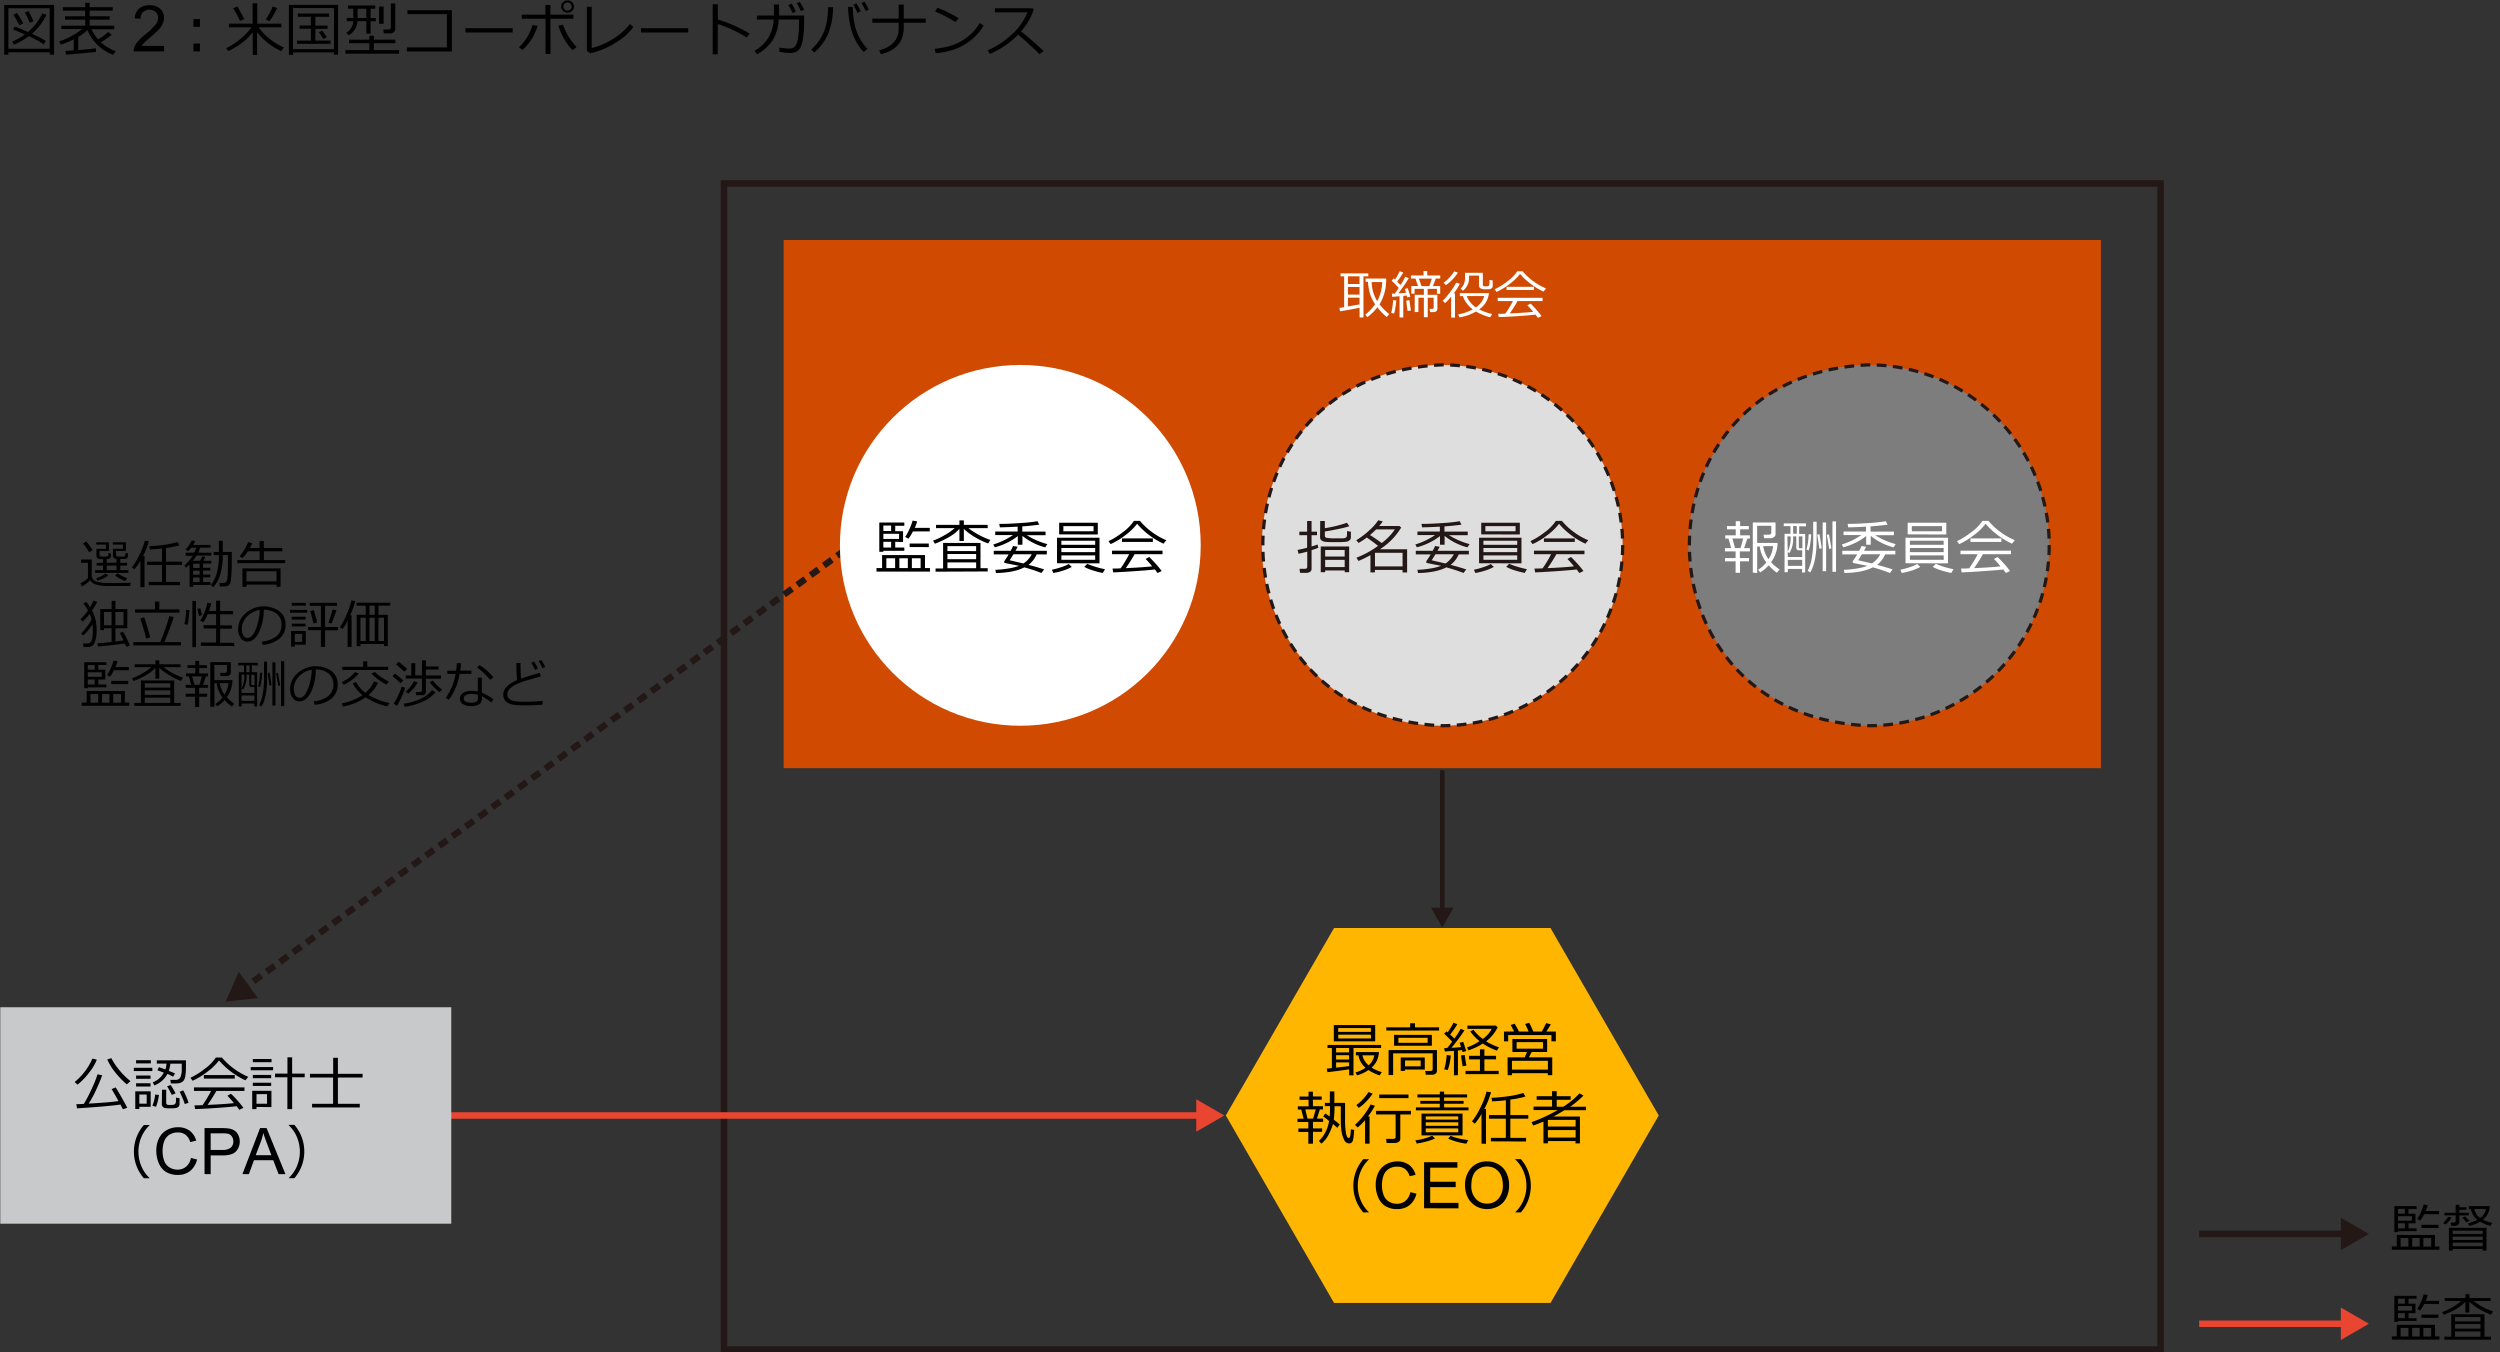 <svg xmlns="http://www.w3.org/2000/svg" viewBox="0 0 769 416"><rect x="0" y="0" width="769" height="416" fill="#333333" stroke="none"/><defs><style>.cls-1{fill:#d04a02;}.cls-2{fill:#231815;}.cls-11,.cls-3,.cls-4,.cls-6,.cls-7{fill:none;}.cls-11,.cls-3,.cls-6,.cls-7{stroke:#231815;}.cls-3{stroke-width:1.4px;}.cls-4{stroke:#e94530;}.cls-4,.cls-6,.cls-7{stroke-width:2px;}.cls-5{fill:#e94530;}.cls-7{stroke-dasharray:3.03 2.02;}.cls-8{fill:#c8c9ca;}.cls-9{fill:#fff;}.cls-10{fill:#dedede;}.cls-11{stroke-miterlimit:10;stroke-dasharray:2.99 1.99;}.cls-12{fill:#7d7d7d;}.cls-13{fill:#ffb600;}</style></defs><g id="レイヤー_3" data-name="レイヤー 3"><path d="M15.28,16.07H2.58v.75H1.29V1.52H16.64v15.3H15.28ZM2.58,15h12.7V2.55H2.58Zm10.85-1.38a31.66,31.66,0,0,0-4.55-2.51,19.47,19.47,0,0,1-4.6,2.62l-.54-.94A17.69,17.69,0,0,0,7.66,10.6C6.27,10,5.05,9.47,4,9.09l.51-.92c.94.31,2.3.87,4.09,1.67A16.27,16.27,0,0,0,13,4.13l1.27.42a17.36,17.36,0,0,1-4.48,5.84,38,38,0,0,1,4.33,2.22ZM6,7.77C5.21,6.32,4.6,5.26,4.14,4.57L5.26,4c.34.52,1,1.58,1.9,3.18ZM9.15,7A35,35,0,0,0,7.64,3.82l1.18-.4q.87,1.65,1.5,3.15Z"/><path d="M20.34,16.82l-.22-1.15c.61,0,1.46-.1,2.56-.18v-3.4a23,23,0,0,1-4,1.65l-.47-1a21.34,21.34,0,0,0,7-3.79H18.85V7.9h7.36V6.05H20V5h6.19V3.28H19.34V2.21h6.87V.87h1.38V2.21h7.07V3.28H27.59V5h6.15V6.05H27.59V7.9h7.57V9h-7a12.22,12.22,0,0,0,2,3.11,20.11,20.11,0,0,0,3.19-2.28l1,.88A25.68,25.68,0,0,1,31,13a14.72,14.72,0,0,0,4.62,2.77l-.85,1.07a13.69,13.69,0,0,1-7.86-7.58,17.78,17.78,0,0,1-2.83,2.1v4.06c2.61-.23,4.42-.42,5.45-.57v1.11Q28.86,16.08,20.34,16.82Z"/><path d="M50.47,14.13V15.8H41.1a3.11,3.11,0,0,1,.2-1.21,6.44,6.44,0,0,1,1.15-1.88,16.94,16.94,0,0,1,2.28-2.15,19,19,0,0,0,3.12-3,3.61,3.61,0,0,0,.81-2.09,2.36,2.36,0,0,0-.74-1.75,3,3,0,0,0-3.94,0,2.81,2.81,0,0,0-.76,2.08l-1.79-.18a4.4,4.4,0,0,1,1.38-3,4.71,4.71,0,0,1,3.22-1A4.51,4.51,0,0,1,49.26,2.7a3.74,3.74,0,0,1,1.19,2.81,4.31,4.31,0,0,1-.35,1.67A6.64,6.64,0,0,1,49,8.91a28.64,28.64,0,0,1-2.69,2.49c-1,.88-1.71,1.47-2,1.79a5.56,5.56,0,0,0-.73.94Z"/><path d="M61.5,8.27h-2V5.87h2Zm0,7.53h-2V13.4h2Z"/><path d="M70.21,15.72l-.6-.92a21.83,21.83,0,0,0,4.45-2.91,18.42,18.42,0,0,0,3.29-3.48H70.4V7.28h7.3V1h1.44V7.28h7.43V8.41h-7A16.56,16.56,0,0,0,83,12a18.29,18.29,0,0,0,4.31,2.61l-.82,1.12a20.6,20.6,0,0,1-4.23-2.63,18.14,18.14,0,0,1-3.19-3.2v7H77.74v-7a16.84,16.84,0,0,1-3.57,3.47A20.48,20.48,0,0,1,70.21,15.72Zm3.63-9.3a35.11,35.11,0,0,0-2.1-3.86L73,2c.56,1,1.29,2.25,2.18,3.88Zm9,.08L81.75,6a22,22,0,0,0,2.14-4l1.36.46A22.78,22.78,0,0,1,82.86,6.5Z"/><path d="M102.73,16.12H90.14v.74H88.86V1.49H104V16.82h-1.3Zm-12.59-1h12.59V2.48H90.14Zm1.21-1.63v-1h4.28V8.83H92.16v-1h3.47V5.16h-4v-1h9.6v1H97V7.88h3.77v1H97v3.6h4.68v1ZM99.43,12A17.89,17.89,0,0,0,98.06,9.9l1-.5c.35.46.85,1.13,1.49,2Z"/><path d="M106.25,16.51V15.43h7.37V13.28h-6.27V12.2h6.27V11H115V12.2h6.62v1.08H115v2.15h7.75v1.08Zm1-5.67-.7-.77a4.38,4.38,0,0,0,2.11-3.55h-2v-1h2V2.69h-1.6v-1h8.36v1H114V5.54h1.63v1H114v3.81h-1.31V6.52H110A5.52,5.52,0,0,1,107.28,10.84ZM110,2.69V5.54h2.68V2.69Zm6.61,4.64V2H118V7.33Zm3.45,2.94h-2l-.19-1.21h1.62c.49,0,.74-.23.74-.68V1.07h1.35V8.89a1.24,1.24,0,0,1-.47,1A1.54,1.54,0,0,1,120.09,10.27Z"/><path d="M139,15.84H125.16V14.58h12.3V4.34H125.33V3.13H139Z"/><path d="M157.7,10H143.16V8.68H157.7Z"/><path d="M165.35,7.94a15.37,15.37,0,0,1-4.65,7.43l-1.07-.84A14.19,14.19,0,0,0,162.41,11a13.72,13.72,0,0,0,1.38-3.31Zm4,8.64h-1.54V5.77H160.5V4.52h7.26v-3h1.54v3h7.08V5.77H169.3Zm8-2.14-1.19,1a14.47,14.47,0,0,1-2.66-3.54,20,20,0,0,1-1.75-4l1.44-.3A18,18,0,0,0,177.35,14.44ZM172.62,2V2A1.71,1.71,0,0,1,173.2.68a1.94,1.94,0,0,1,1.36-.54A1.91,1.91,0,0,1,176,.7a1.77,1.77,0,0,1,.55,1.3,1.76,1.76,0,0,1-.59,1.37,1.91,1.91,0,0,1-1.34.53,2,2,0,0,1-1.42-.56A1.82,1.82,0,0,1,172.62,2Zm3.22,0V2a1.2,1.2,0,0,0-.38-.88,1.29,1.29,0,0,0-.9-.36,1.23,1.23,0,0,0-.88.37,1.2,1.2,0,0,0-.38.88,1.23,1.23,0,0,0,.38.89,1.2,1.2,0,0,0,.88.38,1.24,1.24,0,0,0,.9-.37A1.17,1.17,0,0,0,175.84,2Z"/><path d="M194.83,8.28a17.82,17.82,0,0,1-5.43,4.83,24.13,24.13,0,0,1-7.87,3.27l-1-.74V2.07h1.49v12.7a22,22,0,0,0,6.72-2.91,19.54,19.54,0,0,0,5-4.46Z"/><path d="M211.7,10H197.16V8.68H211.7Z"/><path d="M230.6,10.34l-.93,1.22a30.92,30.92,0,0,0-4.36-2.4,35.09,35.09,0,0,0-4.53-1.78v9.33h-1.56V1.32h1.58V6A43.18,43.18,0,0,1,230.6,10.34Z"/><path d="M239.65,1.39V4.77h7.7v.64c0,2,0,3.42-.09,4.15s-.15,1.49-.27,2.3a10.41,10.41,0,0,1-.5,2.08,4.19,4.19,0,0,1-.74,1.36,2.62,2.62,0,0,1-1.06.73,5.31,5.31,0,0,1-1.8.25,18.31,18.31,0,0,1-3.15-.35l0-1.31a15.13,15.13,0,0,0,2.93.32,3.64,3.64,0,0,0,1.18-.19,1.88,1.88,0,0,0,1-.94,7.7,7.7,0,0,0,.68-2.57,29.93,29.93,0,0,0,.26-4.11V6h-6.28a13,13,0,0,1-2,6.59,12.84,12.84,0,0,1-4.64,4.09l-.74-1.05a12.46,12.46,0,0,0,4.2-4A12.39,12.39,0,0,0,238,6h-5.19V4.77h5.25V1.39Zm5.14,2.2-1,.44a21.65,21.65,0,0,0-1.28-2.47l1-.43A17.05,17.05,0,0,1,244.79,3.59ZM247.35,3l-1,.41A16.68,16.68,0,0,0,245.08,1L246,.6A19.65,19.65,0,0,1,247.35,3Z"/><path d="M256.24,2.21a21.74,21.74,0,0,1-1.6,8.42,15.74,15.74,0,0,1-4.2,5.53l-.88-.95a15.35,15.35,0,0,0,1.78-1.85,12.82,12.82,0,0,0,1.34-2c.38-.73.72-1.49,1-2.26a12.88,12.88,0,0,0,.72-2.87,33.08,33.08,0,0,0,.32-4ZM266.83,15l-1.14,1A15,15,0,0,1,263,12.1a18.07,18.07,0,0,1-1.66-5.33,31.91,31.91,0,0,1-.47-4.66h1.46v.14a22.81,22.81,0,0,0,1.06,7.07A14.1,14.1,0,0,0,266.83,15ZM264.76,3.49l-1,.46a19.27,19.27,0,0,0-1.27-2.47l.94-.43A17.26,17.26,0,0,1,264.76,3.49Zm2.5-.54-1,.42A15.4,15.4,0,0,0,265,.94l.92-.44A23.45,23.45,0,0,1,267.26,3Z"/><path d="M278,8.52q0,6.45-7,8.14l-.59-1.22A8.33,8.33,0,0,0,275,12.93a5.8,5.8,0,0,0,1.43-3.81V7h-8.1V5.72h8.1V1.42H278v4.3h6.77V7H278Z"/><path d="M302.55,7.85a15.38,15.38,0,0,1-3.83,4.45,17.46,17.46,0,0,1-4.9,2.8,25.66,25.66,0,0,1-6,1.28L287.52,15a23.33,23.33,0,0,0,5.14-1,15.59,15.59,0,0,0,3.84-1.84A20.27,20.27,0,0,0,299.16,10a14.64,14.64,0,0,0,2.19-2.92Zm-7.66-2.23-1,1.15a46.9,46.9,0,0,0-6.26-3.26l.75-1.1A37,37,0,0,1,294.89,5.62Z"/><path d="M321,15.66l-1.25,1q-2.41-2.47-6.58-6a27.29,27.29,0,0,1-8.7,5.93l-.66-1.12a25.28,25.28,0,0,0,7.21-4.68,18,18,0,0,0,5-7h-10V2.54h11.61l.36.33a19.4,19.4,0,0,1-3.94,6.8Q316.77,11.77,321,15.66Z"/><rect class="cls-1" x="241.04" y="73.82" width="405.2" height="162.47"/><path class="cls-2" d="M663.59,57.43V414.1H223.69V57.43h439.9m2-2H221.69V416.1h443.9V55.43Z"/><line class="cls-3" x1="443.64" y1="236.95" x2="443.64" y2="280.21"/><polygon class="cls-2" points="440.15 279.19 443.64 285.23 447.13 279.19 440.15 279.19"/><line class="cls-4" x1="132.34" y1="343.12" x2="369.43" y2="343.12"/><polygon class="cls-5" points="367.97 348.11 376.61 343.13 367.97 338.14 367.97 348.11"/><line class="cls-6" x1="262.78" y1="167.13" x2="261.57" y2="168.01"/><line class="cls-7" x1="259.94" y1="169.2" x2="77.24" y2="302.36"/><line class="cls-6" x1="76.42" y1="302.96" x2="75.21" y2="303.84"/><polygon class="cls-2" points="73.45 298.95 69.41 308.07 79.33 307.01 73.45 298.95"/><path d="M735.73,412.06v-1h1.53v-3.56H749v3.56h1.36v1Zm5.13-8.14v1.56h2.48v.85h-5.73v.28H736.5v-8h6.84v.87h-2.48V401H743v2.95Zm-1.13-4.44h-2.12V401h2.12Zm-2.12,2.27v1.39h4.29v-1.39Zm2.12,3.73v-1.56h-2.12v1.56Zm-1.3,5.62h2.4v-2.64h-2.4Zm3.54,0h2.32v-2.64H742Zm3.7-10a11.76,11.76,0,0,1-1.22,2l-.91-.48a13.21,13.21,0,0,0,1.14-2.12,15.22,15.22,0,0,0,.86-2.36l1.24.23a13.21,13.21,0,0,1-.65,1.78h4.13v1Zm-.84,4.28v-1h5.23v1Zm.6,5.73h2.4v-2.64h-2.4Z"/><path d="M751.7,404.44l-.51-.83a20.55,20.55,0,0,0,3.18-1.51,15.62,15.62,0,0,0,2.75-1.92H752v-.89h6.4v-1.21h1.21v1.21h6.51v.89h-5.26a20.9,20.9,0,0,0,6,3.23l-.63,1a20.92,20.92,0,0,1-3.67-1.78,16.36,16.36,0,0,1-3-2.21v3.31h-1.21v-3.32a13.94,13.94,0,0,1-1.5,1.37,17.28,17.28,0,0,1-2.19,1.34A27.12,27.12,0,0,1,751.7,404.44Zm.18,7.65v-.91H754v-6.92h10.22v6.92h2v.91ZM763,406.47v-1.35h-7.84v1.35Zm-7.84,2.23H763v-1.41h-7.84Zm0,2.48H763v-1.63h-7.84Z"/><line class="cls-4" x1="676.46" y1="407.19" x2="721.5" y2="407.19"/><polygon class="cls-5" points="720.05 412.18 728.68 407.19 720.05 402.2 720.05 412.18"/><path d="M735.73,384.42v-1h1.53v-3.55H749v3.55h1.36v1Zm5.13-8.14v1.57h2.48v.85h-5.73V379H736.5v-8h6.84v.87h-2.48v1.48H743v2.95Zm-1.13-4.43h-2.12v1.48h2.12Zm-2.12,2.26v1.39h4.29v-1.39Zm2.12,3.74v-1.57h-2.12v1.57Zm-1.3,5.61h2.4v-2.64h-2.4Zm3.54,0h2.32v-2.64H742Zm3.7-10a12.64,12.64,0,0,1-1.22,2l-.91-.49a12.78,12.78,0,0,0,1.14-2.12,15.15,15.15,0,0,0,.86-2.35l1.24.22a13.3,13.3,0,0,1-.65,1.79h4.13v1Zm-.84,4.28v-1h5.23v1Zm.6,5.72h2.4v-2.64h-2.4Z"/><path d="M752.27,376.65l-.76-.48a7.43,7.43,0,0,0,1.57-1.9l1,.28a7.43,7.43,0,0,1-.8,1.11A7.63,7.63,0,0,1,752.27,376.65Zm3,.4h-1.3l-.12-1h.95c.38,0,.57-.16.57-.46v-1.73h-3.47v-.8h3.47v-2.47h1.16v.76h2.17v.78H756.5v.93h2.92v.8H756.5V376a1,1,0,0,1-.37.72A1.27,1.27,0,0,1,755.24,377.05Zm8.42,7.12h-9.25v.51h-1.16v-7h11.57v7h-1.16Zm0-4.61v-1h-9.25v1Zm-9.25,1.84h9.25v-1h-9.25Zm0,1.93h9.25v-1.09h-9.25Zm4.23-7.34a14.56,14.56,0,0,1-1.23-1.47l.9-.38a7.81,7.81,0,0,0,1.26,1.39Zm5.13-.82a12.51,12.51,0,0,0,2.81,1l-.6.94a15.68,15.68,0,0,1-3.1-1.3,11.27,11.27,0,0,1-3.43,1.29l-.31-.84a10,10,0,0,0,2.87-1.06,5.47,5.47,0,0,1-2-3.28h-.59V371h6.41a5.12,5.12,0,0,1-.58,2.3A5.53,5.53,0,0,1,763.77,375.17Zm-.9-.55a4.08,4.08,0,0,0,1.79-2.73h-3.59A4.49,4.49,0,0,0,762.87,374.62Z"/><line class="cls-6" x1="676.46" y1="379.55" x2="721.5" y2="379.55"/><polygon class="cls-2" points="720.05 384.54 728.68 379.56 720.05 374.57 720.05 384.54"/><path d="M40,180.26H33.61a13.94,13.94,0,0,1-4-.44,3.18,3.18,0,0,1-1.88-1.37,9.41,9.41,0,0,1-2.56,1.95l-.42-1a9.79,9.79,0,0,0,1.2-.69,8.74,8.74,0,0,0,1.1-.81v-4.78H24.94v-1h3.29v5a1.56,1.56,0,0,0,.52,1.2A2.71,2.71,0,0,0,30,179a12.1,12.1,0,0,0,1.3.24q.61.09,3.54.09c2.52,0,4.32,0,5.38-.1Zm-12.6-10.4a19,19,0,0,0-1.87-2.7l1-.61a32.81,32.81,0,0,1,2,2.64ZM37,172v1.14H39.1v.83H37v1.41h2.5v.84H29.25v-.84h2.44v-1.41h-2v-.83h2V172c-.64,0-1.05,0-1.25-.08a1,1,0,0,1-.53-.31.93.93,0,0,1-.24-.65v-2.13h2.94v-1.3h-3v-.71h3.91v2.65H30.6v1.19c0,.24.07.39.22.45a4.13,4.13,0,0,0,1.16.1c.74,0,1.16-.07,1.25-.19a2,2,0,0,0,.13-.89l.78.08V171c0,.59-.33.91-1,.94l-.32,0v1.16h3v-1.18l-.23,0a.91.91,0,0,1-.59-.31.93.93,0,0,1-.26-.66v-2.13h3.09v-1.3H34.71v-.71h4v2.65H35.68v1.19c0,.24.07.39.22.45a4.37,4.37,0,0,0,1.22.1,2.74,2.74,0,0,0,1.29-.16,1.67,1.67,0,0,0,.15-.92l.79.08V171a.9.9,0,0,1-.24.67,1.09,1.09,0,0,1-.74.27c-.34,0-.76,0-1.27,0Zm-7,6.67-.41-.76a12.3,12.3,0,0,0,2.94-1.51l.73.66a8.87,8.87,0,0,1-1.55.9A11.26,11.26,0,0,1,30,178.62Zm2.85-3.29h3v-1.41h-3Zm5.67,3.34A10,10,0,0,1,35.4,177l.73-.67a12.78,12.78,0,0,0,3,1.52Z"/><path d="M43.19,180.6v-8.12a16.71,16.71,0,0,1-1.83,2.62l-.78-.62a20.39,20.39,0,0,0,2.21-3.57,23.67,23.67,0,0,0,1.76-4.59l1.23.18A23.63,23.63,0,0,1,44,171.05h.45v9.55Zm2.57-.62v-1h4.07v-5.21H45.22v-1h4.61v-4.06c-1.41.16-2.66.25-3.75.29l-.17-1a45.17,45.17,0,0,0,4.63-.42,27.2,27.2,0,0,0,4.06-.85l.6,1a25.86,25.86,0,0,1-4.14.83v4.21H56v1H51.06V179h4.31v1Z"/><path d="M62.48,179.05h2.27v.88H59.4v.57H58.32v-6.88c-.45.44-.81.77-1.06,1l-.57-.65a13.39,13.39,0,0,0,2.57-3H57.12V170h2.64a11.47,11.47,0,0,0,.64-1.53H58.84a10.45,10.45,0,0,1-1,1.07l-.75-.52a9,9,0,0,0,1.06-1.34,7.62,7.62,0,0,0,.83-1.46l1.07.27a7.65,7.65,0,0,1-.64,1.14h5.34v.84H61.56A12.35,12.35,0,0,1,61,170h4v.88H60.48a13.22,13.22,0,0,1-1.18,1.63h2.25c.17-.36.39-.83.64-1.4l1,.22c-.11.23-.33.63-.65,1.18H65v.83H62.48v1.31h2.2v.85h-2.2v1.24h2.2v.85h-2.2Zm-3.08-5.67v1.31h2v-1.31Zm0,2.16v1.24h2v-1.24Zm0,3.51h2v-1.42h-2Zm6.21,1.55-.78-.64c1.66-2,2.5-5,2.5-9.16v-.07H65.74v-.95h1.59v-3.43h1.18v3.43H71.3v.63l0,2.33c0,1,0,2-.07,3.12s-.11,1.91-.2,2.49a4.27,4.27,0,0,1-.29,1.18,1.69,1.69,0,0,1-.44.52,1.36,1.36,0,0,1-.57.27,15.37,15.37,0,0,1-2.08.07l-.15-1.08h1.13a1.09,1.09,0,0,0,1-.39,3.65,3.65,0,0,0,.36-1.53c.08-.77.11-2,.11-3.58v-3.08H68.51v.52a18.38,18.38,0,0,1-.74,5.41A9.94,9.94,0,0,1,65.61,180.6Z"/><path d="M76.26,169.56a11.23,11.23,0,0,1-1.66,2.1l-.9-.56A15.93,15.93,0,0,0,75.2,169a12,12,0,0,0,1.12-2.24l1.29.33a14,14,0,0,1-.76,1.48h3v-2.13h1.29v2.13h5.69v1H81.18v2.71h6.56v.93H73v-.93h6.87v-2.71Zm8.8,10.27H75.81v.68H74.57v-5.68H86.3v5.68H85.06Zm-9.25-1h9.25v-3.1H75.81Z"/><path d="M25.62,195.48l-.64-.62a20.27,20.27,0,0,0,3.2-4.27,10.24,10.24,0,0,0-.6-1.77,15.11,15.11,0,0,1-2.15,2.37l-.66-.72a16.61,16.61,0,0,0,2.29-2.7,15.42,15.42,0,0,0-1.4-2.07l.86-.57a14.65,14.65,0,0,1,1.2,1.64,12.21,12.21,0,0,0,1-2l1.17.34a15.78,15.78,0,0,1-1.59,2.67,12.73,12.73,0,0,1,1.42,5.86,10,10,0,0,1-.6,4A2,2,0,0,1,27.27,199h-1.6l-.16-1.06h1.3a1.48,1.48,0,0,0,.85-.23,1.47,1.47,0,0,0,.53-.73,4.14,4.14,0,0,0,.26-1.15c.05-.45.08-1.08.1-1.9v-.22a13.77,13.77,0,0,0-.11-1.71A15.09,15.09,0,0,1,25.62,195.48Zm4.56,3.38-.2-1q1.45-.06,4.35-.39v-4.21H32v.57H30.83v-6.49h3.5v-2.51h1.18v2.51h3.65v5.92H35.51v4.08L38,197q-.74-1.57-1.17-2.31l1.06-.39c.22.37.58,1.06,1.08,2.08s.84,1.75,1,2.2l-1.11.36c-.11-.26-.26-.61-.46-1Q35.79,198.32,30.18,198.86ZM32,192.34h2.32v-4.09H32Zm3.5,0H38v-4.09H35.51Z"/><path d="M41,198.52v-1h8.27c.43-.93.95-2.25,1.54-3.93a40.72,40.72,0,0,0,1.25-4.1l1.38.31c-.27.88-.72,2.17-1.36,3.88s-1.15,3-1.54,3.84h5.15v1Zm.52-10.07v-1h6.15v-2.39h1.34v2.39h6.2v1Zm3.45,8c-.2-.88-.51-2-.91-3.35s-.71-2.3-.93-2.84l1.2-.39c.25.61.59,1.64,1,3.07s.72,2.48.88,3.13Z"/><path d="M57.7,192.2l-1-.22a20.72,20.72,0,0,0,.56-4.35l1,0c0,.6-.1,1.39-.22,2.37A16.38,16.38,0,0,1,57.7,192.2Zm1.46,6.86V184.84H60.3v14.22Zm2.06-9.61-.51-2.14.91-.22.51,2.12Zm.58,9.2v-1h4.67v-4.34H62.63v-1h3.84V188.9H63.91a13.81,13.81,0,0,1-1.37,2.5l-.95-.49a13.25,13.25,0,0,0,1.33-2.6,13.53,13.53,0,0,0,.85-2.89l1.23.18a18.32,18.32,0,0,1-.72,2.34h2.19v-3.17h1.24v3.17h4v1h-4v3.44h3.62v1H67.71v4.34h4.34v1Z"/><path d="M80.8,198.35l-.3-1a8.81,8.81,0,0,0,4.3-1.46,4.2,4.2,0,0,0,1.78-3.69,4.13,4.13,0,0,0-1.44-3.38,6.41,6.41,0,0,0-4-1.27,16.28,16.28,0,0,1-1.5,7q-1.43,2.8-3.57,2.81A2.41,2.41,0,0,1,74,196.2a4.86,4.86,0,0,1-.76-2.75,6.43,6.43,0,0,1,2.31-4.82A8.41,8.41,0,0,1,85.9,188a4.88,4.88,0,0,1,1.93,4.07,5.4,5.4,0,0,1-2,4.49A9.11,9.11,0,0,1,80.8,198.35Zm-.9-10.75a6.71,6.71,0,0,0-3.9,2.05,5.45,5.45,0,0,0-1.63,3.86,3.75,3.75,0,0,0,.47,1.93,1.48,1.48,0,0,0,1.33.79q1.45,0,2.55-2.73A17.46,17.46,0,0,0,79.9,187.6Z"/><path d="M89.19,188.47v-.88H94.5v.88Zm1.49,9.84v.59H89.55v-4.81h4.51v4.22Zm-.93-12v-.86h4.34v.86Zm0,4.27v-.87H94v.87Zm0,2.1v-.85H94v.85ZM92.93,195H90.68v2.46h2.25Zm1.83-1.14v-1h3.95v-6.51H95.28v-.93h8.38v.93H100v6.51H104v1H100V199H98.71v-5.17Zm1.66-2.06q-.61-2.61-1-3.84l1.09-.3c.41,1.25.76,2.52,1.05,3.82Zm5.59,0-1-.28a41.18,41.18,0,0,0,1.28-4.06l1.22.27C103.12,188.82,102.63,190.18,102,191.82Z"/><path d="M106.92,199l0-8.2a9.89,9.89,0,0,1-1.6,2.7l-.74-.61a20.1,20.1,0,0,0,2.18-4.2,20.39,20.39,0,0,0,1.3-4l1.21.19a24.76,24.76,0,0,1-1.55,4.38h.43V199Zm11.2-.9h-7.24v.67h-1.17v-9.65h2.79v-2.82h-2.82v-.91h10.37v.91h-3.64v2.82h2.88v9.63h-1.17Zm-7.24-.93h1.62v-7.15h-1.62Zm2.77-8.05h1.62v-2.82h-1.62Zm0,8.05h1.62v-7.15h-1.62Zm2.76,0h1.71v-7.15h-1.71Z"/><path d="M25.13,217.1v-1h1.53v-3.55H38.4v3.55h1.36v1ZM30.26,209v1.57h2.48v.85H27v.27H25.9v-8h6.84v.87H30.26V206H32.4v3Zm-1.13-4.43H27V206h2.12ZM27,206.79v1.39H31.3v-1.39Zm2.12,3.74V209H27v1.57Zm-1.3,5.61h2.4V213.5h-2.4Zm3.54,0h2.32V213.5H31.37Zm3.7-10a12.34,12.34,0,0,1-1.22,2l-.91-.49a12.78,12.78,0,0,0,1.14-2.12,15.15,15.15,0,0,0,.86-2.35l1.24.22a12.74,12.74,0,0,1-.65,1.78h4.13v1Zm-.84,4.29v-1h5.23v1Zm.6,5.72h2.4V213.5h-2.4Z"/><path d="M41.1,209.49l-.51-.84a21.4,21.4,0,0,0,3.18-1.5,16.17,16.17,0,0,0,2.75-1.93H41.41v-.89h6.4v-1.21H49v1.21h6.52v.89H50.27a21.24,21.24,0,0,0,6,3.24l-.62,1A21,21,0,0,1,52,207.63a16.36,16.36,0,0,1-3-2.21v3.32h-1.2v-3.32a13.77,13.77,0,0,1-1.5,1.36,16.19,16.19,0,0,1-2.19,1.34A27.2,27.2,0,0,1,41.1,209.49Zm.18,7.64v-.91h2.07v-6.91H53.57v6.91h2v.91Zm11.09-5.62v-1.34H44.53v1.34Zm-7.84,2.23h7.84v-1.4H44.53Zm0,2.48h7.84V214.6H44.53Z"/><path d="M60,217.45v-3.14H57.13v-.92H60v-1.83H57.12v-.89h1.71l-.73-2.61h-.89v-.92h2.86v-1.65h-2.4v-.87h2.4v-1.34h1.2v1.34h2.39v.87H61.27v1.65H64v.92h-.69l-.84,2.61H64v.89H61.26v1.83h2.47v.92H61.26v3.14Zm-.16-6.78h1.51l.73-2.61h-3Zm4.85,6.72V203.68H71v3.2a1,1,0,0,1-.4.78,1.51,1.51,0,0,1-1,.32H67.85l-.16-1h1.42c.47,0,.7-.19.7-.57v-1.87H65.93v4.66h5.58a9.06,9.06,0,0,1-1.75,5.28,12.45,12.45,0,0,0,2.33,2l-.75.86a13.19,13.19,0,0,1-2.24-2,8.93,8.93,0,0,1-2.34,1.93l-.53-.74a8.14,8.14,0,0,0,2.22-2l0,0a9,9,0,0,1-1.8-4.37h-.69v7.26Zm4.34-3.71a7.32,7.32,0,0,0,1.23-3.55H67.62A7.69,7.69,0,0,0,69.07,213.68Z"/><path d="M78.24,216.4H74.31v.91h-.85V206.77h1.6v-2.09H73.23v-.8h6.09v.8H77.46v2.09h1.63v10.54h-.85Zm-3.93-3.25h3.93v-1.84H77.4a.63.63,0,0,1-.72-.71v-3.08h-.87a7.5,7.5,0,0,1-1,4.55l-.5-.31a8.71,8.71,0,0,0,.84-4.24h-.85Zm0,2.43h3.93v-1.65H74.31Zm1.47-8.81h1v-2.09h-1Zm2.52,4v-3.23h-1v2.89c0,.23.14.34.41.34Zm1.72.6-.65-.24a16.82,16.82,0,0,0,.59-4.18l.7,0a23.81,23.81,0,0,1-.24,2.39A12.54,12.54,0,0,1,80,211.35Zm.41,6-.72-.47a11.82,11.82,0,0,0,1.11-3.46,25.64,25.64,0,0,0,.39-4.56V203.5h.94v5.17C82.15,212.57,81.57,215.47,80.43,217.38Zm2.48-6.46-.61-3.87.63-.15.62,3.84Zm.88,6.11V203.74h.94V217ZM85.57,211l-.65-3.86.59-.18.68,3.85Zm.87,6.22V203.39h1v13.79Z"/><path d="M96.8,216.78l-.3-1.06a8.81,8.81,0,0,0,4.3-1.46,4.7,4.7,0,0,0,.34-7.07,6.41,6.41,0,0,0-4-1.27,16.24,16.24,0,0,1-1.5,7q-1.43,2.81-3.57,2.81A2.39,2.39,0,0,1,90,214.62a4.86,4.86,0,0,1-.76-2.75,6.44,6.44,0,0,1,2.31-4.82,8.45,8.45,0,0,1,10.39-.65,4.89,4.89,0,0,1,1.93,4.07,5.39,5.39,0,0,1-2,4.49A9.19,9.19,0,0,1,96.8,216.78ZM95.9,206a6.6,6.6,0,0,0-3.9,2.05,5.41,5.41,0,0,0-1.63,3.85,3.79,3.79,0,0,0,.47,1.94,1.49,1.49,0,0,0,1.33.79q1.45,0,2.55-2.73A17.51,17.51,0,0,0,95.9,206Z"/><path d="M116.26,210a10.23,10.23,0,0,1-2.91,3.8,21,21,0,0,0,6.45,2.43l-.61,1.06a20.4,20.4,0,0,1-6.74-2.8,17.11,17.11,0,0,1-7,2.84l-.37-.95a18.78,18.78,0,0,0,3.37-1,13.62,13.62,0,0,0,2.94-1.48l.13-.09a10.53,10.53,0,0,1-3-3.63l1-.4a10.51,10.51,0,0,0,2.84,3.35,9.41,9.41,0,0,0,2.67-3.53Zm-5.94-2.84a9.05,9.05,0,0,1-2,1.93,13,13,0,0,1-2.59,1.53l-.6-.79a11.73,11.73,0,0,0,4.08-3.09Zm9.06-1.06h-14.1v-1h6.43v-1.68H113v1.68h6.43Zm.24,3.61-.76.86a17.07,17.07,0,0,1-2.51-1.55,13.21,13.21,0,0,1-2.08-1.81l1-.54a13,13,0,0,0,1.95,1.59A17.87,17.87,0,0,0,119.62,209.66Z"/><path d="M123.19,210.18a22,22,0,0,0-2.48-2.19l.81-.78c1,.76,1.84,1.45,2.53,2.07Zm-1.09,6.94-1-.67a19.64,19.64,0,0,0,1.37-2.53,21.11,21.11,0,0,0,1.1-2.71l1.07.33a18.46,18.46,0,0,1-1.07,2.76A26.35,26.35,0,0,1,122.1,217.12Zm2.25-10.49c-.53-.54-1.37-1.3-2.55-2.28l.87-.79c1.18,1,2,1.69,2.55,2.18Zm.13,10.76-.31-.93a18.69,18.69,0,0,0,5.09-1.42,10.88,10.88,0,0,0,3.68-2.75l1,.67a11,11,0,0,1-4.12,2.94A18.24,18.24,0,0,1,124.48,217.39Zm5.21-3.54H128l-.14-1h1.34a.66.66,0,0,0,.41-.14.46.46,0,0,0,.18-.37v-3.62h-5v-.95h1.72V204h1.22v3.75h2.06v-4.64H131V205h3.9v.95H131v1.83l4.64,0v1H131v4a1,1,0,0,1-.39.84A1.38,1.38,0,0,1,129.69,213.85Zm-4.1-.5-.79-.62a11,11,0,0,0,2.55-3.18l1.11.39a11,11,0,0,1-1.38,1.95A9.83,9.83,0,0,1,125.59,213.35Zm9.55-.46a13.48,13.48,0,0,1-1.54-1.41,16.68,16.68,0,0,1-1.44-1.64l1-.49a14.23,14.23,0,0,0,2.89,2.79Z"/><path d="M141.76,204c0,.81-.1,1.58-.2,2.28H145v1h-3.63a17.93,17.93,0,0,1-3.32,8l-.91-.67a17.1,17.1,0,0,0,3-7.3h-2.55v-1h2.71a19.45,19.45,0,0,0,.19-2.3Zm10,11.11-.63,1a16,16,0,0,0-2.9-1.94v.74c0,1.53-1.13,2.3-3.38,2.3a4.44,4.44,0,0,1-2.37-.6,1.83,1.83,0,0,1-1-1.64,2.06,2.06,0,0,1,1-1.81,4.28,4.28,0,0,1,2.43-.66,10.24,10.24,0,0,1,2.06.19v-4.24h1.24v4.6A15.7,15.7,0,0,1,151.76,215.14Zm-4.74-1.4a7.85,7.85,0,0,0-2.09-.28,3.29,3.29,0,0,0-1.6.38,1.15,1.15,0,0,0-.69,1c0,.89.79,1.33,2.37,1.33,1.34,0,2-.43,2-1.31Zm4.77-5.36-1,.76a22.32,22.32,0,0,0-4-3.76l.7-.77A16.6,16.6,0,0,1,151.79,208.38Z"/><path d="M166.9,216.73a47.72,47.72,0,0,1-4.78.23c-1,0-1.85,0-2.62-.05a12.27,12.27,0,0,1-1.78-.17,6,6,0,0,1-1.15-.37,3.74,3.74,0,0,1-.95-.63,2.44,2.44,0,0,1-.61-.9,3,3,0,0,1-.21-1.16q0-2.67,4.26-4.48c-.14-1.65-.22-3.4-.25-5.26h1.3c0,.22,0,.46,0,.71,0,1.22.05,2.58.16,4.08q1.52-.55,5.75-1.77l.32,1.11c-.82.22-2.1.58-3.83,1.08a22.18,22.18,0,0,0-3.9,1.44,6.33,6.33,0,0,0-1.93,1.44,2.47,2.47,0,0,0-.64,1.62,1.69,1.69,0,0,0,.58,1.31,3.22,3.22,0,0,0,1.51.71,22.42,22.42,0,0,0,3.54.18,43.86,43.86,0,0,0,5.24-.28Zm-1.45-11.07-.89.4a16.53,16.53,0,0,0-1.14-2.2l.85-.38A14.85,14.85,0,0,1,165.45,205.66Zm2.28-.49-.9.37a16.09,16.09,0,0,0-1.12-2.16l.84-.38A22.57,22.57,0,0,1,167.73,205.17Z"/><rect class="cls-8" x="0.09" y="309.83" width="138.72" height="66.58"/><circle class="cls-9" cx="313.85" cy="167.75" r="55.49"/><path d="M269.61,175.82v-1.08h1.72v-4h13.2v4h1.53v1.08Zm5.76-9.16v1.76h2.8v1h-6.45v.31h-1.25v-9h7.7v1h-2.8v1.67h2.41v3.32Zm-1.26-5h-2.39v1.67h2.39Zm-2.39,2.54v1.57h4.83v-1.57Zm2.39,4.21v-1.76h-2.39v1.76Zm-1.47,6.32h2.7v-3h-2.7Zm4,0h2.61v-3h-2.61Zm4.17-11.26a14.26,14.26,0,0,1-1.37,2.24l-1-.55a15.88,15.88,0,0,0,1.29-2.38,18.14,18.14,0,0,0,1-2.65l1.39.25a15.74,15.74,0,0,1-.73,2H286v1.08Zm-1,4.81V167.2h5.89v1.09Zm.68,6.45h2.69v-3h-2.69Z"/><path d="M287.57,167.25l-.57-.94a23.39,23.39,0,0,0,3.58-1.7,17.61,17.61,0,0,0,3.09-2.16h-5.75v-1h7.2v-1.37h1.36v1.37h7.33v1h-5.92a23.67,23.67,0,0,0,6.74,3.64l-.7,1.08a23.38,23.38,0,0,1-4.13-2,18.69,18.69,0,0,1-3.32-2.48v3.72h-1.36v-3.73a16.26,16.26,0,0,1-1.68,1.54,19.92,19.92,0,0,1-2.47,1.5A31.37,31.37,0,0,1,287.57,167.25Zm.21,8.6v-1h2.32V167h11.5v7.78h2.22v1Zm12.48-6.33V168h-8.83v1.51ZM291.43,172h8.83v-1.58h-8.83Zm0,2.78h8.83V173h-8.83Z"/><path d="M306,168.35l-.46-.87a22.7,22.7,0,0,0,6.06-2.89h-5.47v-1.1h6.9V162c-2.33.13-4.15.2-5.47.21l-.18-1.06q3,0,6.55-.27a44.6,44.6,0,0,0,5.2-.56l.55,1.07c-2,.26-3.75.44-5.23.53v1.6h7.16v1.1h-5.77a22.63,22.63,0,0,0,6.33,2.75l-.67,1a18.74,18.74,0,0,1-7-3.53v2.73h-1.42V164.9A19.75,19.75,0,0,1,306,168.35Zm9.06,6.17q-3.06,1.62-8.69,1.75l-.2-1a27.52,27.52,0,0,0,3.79-.37,17.53,17.53,0,0,0,3.5-.85l-3.67-.73a4.93,4.93,0,0,1-.78-.19.3.3,0,0,1-.1-.14.73.73,0,0,1,0-.22.18.18,0,0,1,0-.13c.53-.79,1-1.49,1.35-2.11h-4.58v-1.11h5.21c.28-.52.52-1,.73-1.48l1.4.25q-.18.4-.66,1.23H322v1.11h-3.12a8.36,8.36,0,0,1-2.5,3.23c1.62.4,3.22.87,4.8,1.39l-.83,1.1A52.44,52.44,0,0,0,315.09,174.52Zm-.24-1.2a7.68,7.68,0,0,0,2.55-2.83h-5.64c-.44.73-.83,1.34-1.16,1.84C311.36,172.53,312.78,172.86,314.85,173.32Z"/><path d="M324,176.25l-.44-1a21.81,21.81,0,0,0,2.78-.76,12.36,12.36,0,0,0,2.4-1l.94.9a14.06,14.06,0,0,1-2.68,1.13A20.6,20.6,0,0,1,324,176.25Zm1.14-3V165.4h13.07v7.89Zm.66-8.88V160.8h11.88v3.61Zm.68,3.22h10.4v-1.26h-10.4Zm0,2.25h10.4v-1.27h-10.4Zm10.4,1h-10.4v1.36h10.4Zm-.5-9h-9.29v1.58h9.29Zm2.84,14.41a28.43,28.43,0,0,1-3.09-.8,13.58,13.58,0,0,1-2.6-1.07l.9-.94a28.73,28.73,0,0,0,5.47,1.65Z"/><path d="M357.89,167.24a24,24,0,0,1-8.12-6.12,17.46,17.46,0,0,1-3.71,3.57,21.76,21.76,0,0,1-4.43,2.68l-.65-.92a22.24,22.24,0,0,0,4.24-2.63,13.82,13.82,0,0,0,3.58-3.6h1.85a19.56,19.56,0,0,0,3.68,3.43,19.82,19.82,0,0,0,4.43,2.52Zm-15.48,8.83-.19-1.18c.63,0,1.46,0,2.49-.07a33.56,33.56,0,0,0,2.62-4.35h-5.27v-1.09h15.53v1.09H349a47.38,47.38,0,0,1-2.71,4.29c3.67-.16,6.37-.35,8.11-.55a26.35,26.35,0,0,0-2-2.27l1.1-.61c.49.46,1.15,1.15,2,2.08s1.43,1.68,1.83,2.24l-1.28.62c-.19-.29-.46-.66-.8-1.1-1.13.14-3.13.31-6,.51S344,176,342.41,176.07Zm2.71-9.37v-1.08h9.5v1.08Z"/><circle class="cls-10" cx="443.64" cy="167.75" r="55.49"/><path class="cls-11" d="M499.13,167.75a55.49,55.49,0,0,1-55.49,55.48c-73.6-2.92-73.58-108.06,0-111a55.49,55.49,0,0,1,55.49,55.49Z"/><path class="cls-2" d="M399.42,170.34l-.28-1.18c.74-.14,1.72-.37,2.93-.68v-3.85h-2.39v-1.08h2.39v-3.29h1.37v3.29h1.67v1.08h-1.67v3.46c.87-.25,1.49-.45,1.85-.6l.22,1a18.34,18.34,0,0,1-2.07.73V175a1,1,0,0,1-.46.88,1.82,1.82,0,0,1-1.08.33h-2l-.16-1.25h1.67c.46,0,.7-.21.7-.63v-4.66C401,170,400.09,170.19,399.42,170.34Zm6.68-10.08h1.42v2.21a39.32,39.32,0,0,0,6.81-1.67l.71,1.08a31.21,31.21,0,0,1-3.33.83c-1.57.34-3,.6-4.19.78v1.2a.69.69,0,0,0,.52.75,16.66,16.66,0,0,0,3,.15c1,0,1.72,0,2.05,0a2.35,2.35,0,0,0,.75-.16.81.81,0,0,0,.37-.29,1.88,1.88,0,0,0,.13-.67c0-.32,0-.69,0-1.1l1.2.18v1.6a1.34,1.34,0,0,1-.36,1,2,2,0,0,1-1.11.49,23.51,23.51,0,0,1-3,.12c-1.7,0-2.85,0-3.43-.11a2.14,2.14,0,0,1-1.23-.48,1.39,1.39,0,0,1-.36-1Zm7.52,15.22h-6V176h-1.36v-7.91H415V176h-1.35Zm0-4.3v-2h-6v2Zm-6,3.26h6v-2.23h-6Z"/><path class="cls-2" d="M431.42,175.32h-8.49v.75h-1.38v-5.31a35.52,35.52,0,0,1-3.68,1.79l-.62-1a28.64,28.64,0,0,0,6.34-3.43l.3-.22c-.95-.76-2.11-1.61-3.46-2.55a20.67,20.67,0,0,1-2.54,1.66l-.7-.83a26.07,26.07,0,0,0,4.18-3.2,15,15,0,0,0,2.56-2.94l1.41.33a14.33,14.33,0,0,1-1.1,1.43h6.24l.53.47a20.62,20.62,0,0,1-6.55,6.69h8.37v7.12h-1.41Zm-10-10.74c1.56,1,2.76,1.84,3.59,2.46a17.61,17.61,0,0,0,4.05-4.19h-5.77C422.69,163.46,422.06,164,421.41,164.58Zm1.52,9.65h8.49v-4.18h-8.49Z"/><path class="cls-2" d="M435.82,168.35l-.46-.87a22.7,22.7,0,0,0,6.06-2.89H436v-1.1h6.9V162c-2.33.13-4.15.2-5.47.21l-.18-1.06q3,0,6.55-.27a44.6,44.6,0,0,0,5.2-.56l.55,1.07c-2,.26-3.75.44-5.23.53v1.6h7.16v1.1h-5.78a22.83,22.83,0,0,0,6.34,2.75l-.68,1a18.77,18.77,0,0,1-7-3.53v2.73h-1.42V164.9A19.83,19.83,0,0,1,435.82,168.35Zm9.06,6.17q-3.06,1.62-8.69,1.75l-.2-1a27.52,27.52,0,0,0,3.79-.37,17.53,17.53,0,0,0,3.5-.85l-3.67-.73a4.93,4.93,0,0,1-.78-.19.24.24,0,0,1-.1-.14.73.73,0,0,1,0-.22.18.18,0,0,1,0-.13c.53-.79,1-1.49,1.35-2.11h-4.58v-1.11h5.2c.29-.52.53-1,.74-1.48l1.4.25q-.18.4-.66,1.23h9.64v1.11H448.7a8.25,8.25,0,0,1-2.49,3.23c1.62.4,3.21.87,4.8,1.39l-.83,1.1A52.44,52.44,0,0,0,444.88,174.52Zm-.24-1.2a7.68,7.68,0,0,0,2.55-2.83h-5.64c-.44.73-.83,1.34-1.16,1.84C441.15,172.53,442.57,172.86,444.64,173.32Z"/><path class="cls-2" d="M453.82,176.25l-.44-1a21.81,21.81,0,0,0,2.78-.76,12.36,12.36,0,0,0,2.4-1l.94.9a14.06,14.06,0,0,1-2.68,1.13A21.26,21.26,0,0,1,453.82,176.25Zm1.14-3V165.4H468v7.89Zm.66-8.88V160.8H467.5v3.61Zm.68,3.22h10.4v-1.26H456.3Zm0,2.25h10.4v-1.27H456.3Zm10.4,1H456.3v1.36h10.4Zm-.51-9H456.9v1.58h9.29ZM469,176.23a28.43,28.43,0,0,1-3.09-.8,13.58,13.58,0,0,1-2.6-1.07l.9-.94a28.73,28.73,0,0,0,5.47,1.65Z"/><path class="cls-2" d="M487.67,167.24a22,22,0,0,1-4.25-2.53,21.71,21.71,0,0,1-3.86-3.59,17.46,17.46,0,0,1-3.71,3.57,21.76,21.76,0,0,1-4.43,2.68l-.66-.92a22,22,0,0,0,4.25-2.63,13.82,13.82,0,0,0,3.58-3.6h1.85a19.56,19.56,0,0,0,3.68,3.43,19.82,19.82,0,0,0,4.43,2.52Zm-15.47,8.83-.19-1.18c.63,0,1.46,0,2.49-.07a33.56,33.56,0,0,0,2.62-4.35h-5.27v-1.09h15.53v1.09h-8.64a47.38,47.38,0,0,1-2.71,4.29c3.67-.16,6.37-.35,8.11-.55a26.35,26.35,0,0,0-2-2.27l1.1-.61c.49.46,1.15,1.15,2,2.08s1.43,1.68,1.83,2.24l-1.28.62c-.19-.29-.46-.66-.8-1.1q-1.69.21-6,.51T472.2,176.07Zm2.71-9.37v-1.08h9.5v1.08Z"/><circle class="cls-12" cx="574.85" cy="167.75" r="55.49"/><path class="cls-11" d="M630.34,167.75a55.49,55.49,0,0,1-55.49,55.48c-73.6-2.92-73.58-108.06,0-111a55.49,55.49,0,0,1,55.49,55.49Z"/><path class="cls-9" d="M533.87,176.2v-3.53H530.6v-1h3.27v-2.06h-3.28v-1h1.92l-.82-2.94h-1v-1h3.22v-1.85h-2.7v-1h2.7v-1.51h1.35v1.51h2.68v1h-2.68v1.85h3v1h-.78l-1,2.94h1.78v1h-3.08v2.06H538v1h-2.77v3.53Zm-.17-7.62h1.69l.83-2.94h-3.33Zm5.46,7.56V160.72h7v3.6a1,1,0,0,1-.46.87,1.66,1.66,0,0,1-1.06.36h-2l-.18-1.08h1.6c.53,0,.79-.21.79-.64v-2.1H540.5V167h6.28a10.19,10.19,0,0,1-2,5.94,14,14,0,0,0,2.63,2.22l-.85,1a14.9,14.9,0,0,1-2.52-2.26,10,10,0,0,1-2.64,2.17l-.59-.83a9.21,9.21,0,0,0,2.5-2.24l0,0a10.11,10.11,0,0,1-1.23-2.09,9.57,9.57,0,0,1-.79-2.82h-.78v8.16ZM544,172a8.12,8.12,0,0,0,1.38-4h-3A8.63,8.63,0,0,0,544,172Z"/><path class="cls-9" d="M554.35,175h-4.42v1h-1V164.19h1.81v-2.35h-2.06V161h6.85v.89h-2.1v2.35h1.84v11.86h-1Zm-4.42-3.66h4.42v-2.08h-1a.71.71,0,0,1-.81-.79V165h-1a8.4,8.4,0,0,1-1.12,5.13l-.56-.36a9.61,9.61,0,0,0,.94-4.77h-1Zm0,2.73h4.42v-1.85h-4.42Zm1.65-9.91h1.1v-2.35h-1.1Zm2.83,4.48V165h-1.1v3.25q0,.39.45.39Zm2,.68-.74-.27a19.17,19.17,0,0,0,.67-4.71l.78,0c0,.78-.12,1.68-.26,2.68A16.39,16.39,0,0,1,556.36,169.35Zm.45,6.77-.81-.52a13,13,0,0,0,1.25-3.89,29.25,29.25,0,0,0,.44-5.13v-6.07h1.06v5.81Q558.75,172.91,556.81,176.12Zm2.8-7.26-.69-4.36.71-.16.69,4.31Zm1,6.88v-15h1.06v15Zm2-6.83-.73-4.35.66-.2.77,4.33Zm1,7V160.39h1.1V175.9Z"/><path class="cls-9" d="M567,168.35l-.46-.87a22.62,22.62,0,0,0,6-2.89h-5.46v-1.1h6.9V162c-2.33.13-4.16.2-5.47.21l-.18-1.06c2,0,4.17-.11,6.54-.27a44.83,44.83,0,0,0,5.21-.56l.54,1.07c-2,.26-3.74.44-5.23.53v1.6h7.17v1.1h-5.78a22.83,22.83,0,0,0,6.34,2.75l-.68,1a18.89,18.89,0,0,1-7-3.53v2.73h-1.41V164.9A19.83,19.83,0,0,1,567,168.35Zm9.06,6.17c-2.05,1.08-4.94,1.66-8.69,1.75l-.21-1a27.51,27.51,0,0,0,3.8-.37,17.71,17.71,0,0,0,3.5-.85l-3.68-.73a4.93,4.93,0,0,1-.78-.19.28.28,0,0,1-.09-.14.73.73,0,0,1,0-.22.25.25,0,0,1,0-.13c.54-.79,1-1.49,1.36-2.11h-4.58v-1.11h5.2c.28-.52.53-1,.74-1.48l1.4.25q-.19.4-.66,1.23H583v1.11h-3.13a8.25,8.25,0,0,1-2.49,3.23c1.61.4,3.21.87,4.79,1.39l-.82,1.1A53.33,53.33,0,0,0,576.09,174.52Zm-.24-1.2a7.76,7.76,0,0,0,2.55-2.83h-5.64c-.44.73-.83,1.34-1.16,1.84C572.36,172.53,573.78,172.86,575.85,173.32Z"/><path class="cls-9" d="M585,176.25l-.44-1a22.27,22.27,0,0,0,2.78-.76,12.5,12.5,0,0,0,2.39-1l.94.9a13.93,13.93,0,0,1-2.67,1.13A21.26,21.26,0,0,1,585,176.25Zm1.14-3V165.4h13.07v7.89Zm.66-8.88V160.8h11.88v3.61Zm.67,3.22h10.4v-1.26H587.5Zm0,2.25h10.4v-1.27H587.5Zm10.4,1H587.5v1.36h10.4Zm-.5-9h-9.29v1.58h9.29Zm2.85,14.41a28.43,28.43,0,0,1-3.09-.8,13.72,13.72,0,0,1-2.61-1.07l.91-.94a28.51,28.51,0,0,0,5.47,1.65Z"/><path class="cls-9" d="M618.88,167.24a24.12,24.12,0,0,1-8.11-6.12,17.7,17.7,0,0,1-3.71,3.57,21.76,21.76,0,0,1-4.43,2.68l-.66-.92a21.93,21.93,0,0,0,4.24-2.63,13.51,13.51,0,0,0,3.58-3.6h1.86a21.78,21.78,0,0,0,8.11,5.95Zm-15.48,8.83-.18-1.18c.63,0,1.46,0,2.49-.07a33.56,33.56,0,0,0,2.62-4.35h-5.28v-1.09h15.53v1.09h-8.64a49.68,49.68,0,0,1-2.7,4.29c3.66-.16,6.37-.35,8.11-.55a28.17,28.17,0,0,0-2-2.27l1.1-.61c.49.46,1.14,1.15,2,2.08s1.43,1.68,1.83,2.24l-1.28.62c-.19-.29-.46-.66-.81-1.1-1.12.14-3.13.31-6,.51S605,176,603.4,176.07Zm2.72-9.37v-1.08h9.49v1.08Z"/><polygon class="cls-13" points="476.93 285.46 410.35 285.46 377.06 343.12 410.35 400.79 476.93 400.79 510.23 343.12 476.93 285.46"/><path d="M415,328.92q-3.12.48-6.68.88l-.2-1.1,1.56-.16v-6.18h-1.34v-.93h16.49v.93h-8.5v8.41H415Zm-4.72-8.61v-5h12.73v5Zm.7,2.05v1.35h4v-1.35Zm0,2.21v1.34h4v-1.34Zm0,3.83q2.5-.27,4-.48v-1.13h-4Zm.63-11h10.08v-1.16H411.65Zm10.08.86H411.65v1.18h10.08Zm.2,10.13a12.11,12.11,0,0,0,3.16,1.39l-.66,1a12.51,12.51,0,0,1-3.45-1.64,11.33,11.33,0,0,1-3.53,1.64l-.46-.9a10.05,10.05,0,0,0,3.09-1.44,6.43,6.43,0,0,1-2.19-3.83h-.78v-1h7.1a8.06,8.06,0,0,1-.63,2.62A6.75,6.75,0,0,1,421.93,328.36Zm-.93-.68a5.18,5.18,0,0,0,1.77-3.09h-3.66A5.49,5.49,0,0,0,421,327.68Z"/><path d="M426.43,317v-1h7.33v-1.24h1.49V316h7.41v1Zm14.14,13.59h-2l-.18-1.16H440c.46,0,.69-.2.69-.59V324H428.53v6.7h-1.4V323H442v6.37a1.12,1.12,0,0,1-.41.9A1.62,1.62,0,0,1,440.57,330.58Zm-11.75-8.92v-3.35h11.62v3.35Zm10.32-2.44h-9v1.53h9Zm-7,9.76v.44h-1.28v-4.15h7.4V329ZM437,326.2h-4.81V328H437Z"/><path d="M447.23,330.78v-7.5c-.65,0-1.59.08-2.82.16l-.16-1.05h.9c.42-.5.94-1.15,1.54-2-.28-.3-1.1-1.12-2.48-2.45l.76-.7.34.3a19.83,19.83,0,0,0,1.77-2.95l1.19.45a24.14,24.14,0,0,1-2.21,3.19l1.32,1.23a28.37,28.37,0,0,0,1.92-3l1.17.47a55.22,55.22,0,0,1-4,5.36c.8,0,1.79-.1,2.95-.2-.21-.67-.36-1.13-.45-1.36l1.12-.25c.25.7.56,1.65.93,2.84l-1.13.29-.19-.6-1.24.12v7.59Zm-1.89-1.65-1.11-.18a19.48,19.48,0,0,0,.77-4.42l1.25.14A17.55,17.55,0,0,1,445.34,329.13Zm4.58-1.14c-.21-1.09-.38-2.2-.51-3.36.17,0,.55-.05,1.14-.13q.34,2.44.54,3.27Zm.88,2.41v-1h4.43v-3.54h-3.35v-1.09h3.35v-2h1.37v2h3.59v1.09H456.6v3.54H461v1Zm5.31-9.41a18.84,18.84,0,0,1-4.41,2.09l-.46-.89a17,17,0,0,0,3.86-1.93,15.06,15.06,0,0,1-2.85-3l1-.49a14.09,14.09,0,0,0,2.85,2.81,8.66,8.66,0,0,0,2.75-3.11h-7.47v-1h8.72l.57.52a11.59,11.59,0,0,1-3.55,4.32,19.37,19.37,0,0,0,4,1.86l-.69,1A20.35,20.35,0,0,1,456.11,321Z"/><path d="M465.74,317.28l-1.05-2,1.21-.38a23,23,0,0,1,1.32,2.41h3c-.46-1.06-.82-1.85-1.1-2.34l1.29-.36c.59,1.2,1,2.1,1.23,2.7h2.6a27.28,27.28,0,0,0,1.36-2.6l1.43.37c-.26.48-.72,1.23-1.4,2.23h2.95v3h-1.36v-1.92H463.92v1.92h-1.3v-3Zm10.39,12.83H465.08v.62h-1.34v-5.49H469l.7-1.64h-4.49v-4h10.69v4h-4.75l-.87,1.64h7.19v5.49h-1.37ZM465.08,329h11.05V326.3H465.08Zm9.56-8.43h-8.13v2h8.13Z"/><path d="M402.44,351.82v-3.64h-3.06v-1.06h3.06v-2H399.1v-1H401l-.74-2.82h-1.05v-1h3.31v-2h-2.78v-1h2.78V335.8h1.33v1.47h2.7v1h-2.7v2h3.09v1H406l-.92,2.82H407v1h-3.13v2h2.81v1.06h-2.81v3.64Zm-.25-7.74h1.72l.82-2.82h-3.22Zm7.81,1.67a16.12,16.12,0,0,1-1.36,3.33,8.51,8.51,0,0,1-2.18,2.7l-.77-.82a9.3,9.3,0,0,0,2.13-2.95,10.74,10.74,0,0,0,1-3.21c-.8-.65-1.4-1.12-1.8-1.39l.64-.9c.4.26.85.57,1.33.93a24,24,0,0,0,.12-2.66v-.53h-1.58v-1h1.53v-3.53h1.39v3.53h3.29v.1l0,4.93a24,24,0,0,0,.29,4.31c.2,1,.47,1.44.83,1.44a.36.36,0,0,0,.32-.21,2.43,2.43,0,0,0,.22-.88,13.63,13.63,0,0,0,.13-1.56l1,.16c0,.69-.08,1.38-.16,2.06a7.21,7.21,0,0,1-.25,1.34,1.32,1.32,0,0,1-.43.55,1.06,1.06,0,0,1-.67.24h-.05a1.74,1.74,0,0,1-1.52-1.15,8,8,0,0,1-.8-2.5,30.44,30.44,0,0,1-.22-3.74v-4.05h-1.93a34.33,34.33,0,0,1-.22,4.12c.87.67,1.48,1.16,1.84,1.5l-.79,1C411,346.6,410.58,346.23,410,345.75Z"/><path d="M419.89,351.8v-7.24a18.2,18.2,0,0,1-2.26,2.24l-.85-.79a18.4,18.4,0,0,0,2.75-3,21.93,21.93,0,0,0,2.07-3.27l1.32.37a23.7,23.7,0,0,1-2.14,3.32h.5v8.36Zm-1.93-11-.75-.88a14.21,14.21,0,0,0,3.73-4l1.3.49a19,19,0,0,1-2.08,2.51A12.67,12.67,0,0,1,418,340.76Zm11.29,10.79h-2.73l-.15-1.28h2.19c.48,0,.73-.2.73-.6V342.8h-6v-1.1H434v1.1h-3.27v7.45a1.15,1.15,0,0,1-.45.95A1.62,1.62,0,0,1,429.25,351.55Zm-5-13.8v-1.12h9v1.12Z"/><path d="M435.78,351.76l-.4-1a18,18,0,0,0,5.14-1.4l.9.83a13.12,13.12,0,0,1-2.61.92A26.83,26.83,0,0,1,435.78,351.76Zm-.24-10.22v-.9h7.34v-1.13h-6v-.88h6v-1.06H436v-.94h6.9v-.86h1.31v.86h7.07v.94h-7.07v1.06h6v.88h-6v1.13h7.49v.9Zm1.71,7.7v-6.69h12.63v6.69Zm1.31-4.84h10v-1h-10Zm0,1.89h10v-1.08h-10Zm10,.81h-10v1.19h10Zm2.49,4.7a21.07,21.07,0,0,1-5.61-1.55l.75-.86a20.82,20.82,0,0,0,5.43,1.29Z"/><path d="M455.71,351.78v-9.13a19.32,19.32,0,0,1-2.06,3l-.88-.71a22.05,22.05,0,0,0,2.49-4,26.09,26.09,0,0,0,2-5.16l1.38.2a25.82,25.82,0,0,1-2.05,5.12h.5v10.74Zm2.89-.7V350h4.59V344.1H458V343h5.2v-4.56c-1.6.18-3,.29-4.22.33l-.2-1.09a51.74,51.74,0,0,0,5.21-.48,28.48,28.48,0,0,0,4.57-1l.67,1.09a27.67,27.67,0,0,1-4.65.94V343h5.52v1.1h-5.52V350h4.84v1.12Z"/><path d="M484.66,351h-8.53v.69h-1.37V345c-.91.4-2,.8-3.16,1.21l-.48-1.06a45.09,45.09,0,0,0,8-3.69h-7.4v-1.06h5.69V338.3h-4.73v-1.1h4.73v-1.54h1.44v1.54h4.27v1.1h-4.27v2.14h2a23.82,23.82,0,0,0,5-4.13l1.23.69a31,31,0,0,1-3.9,3.29l-.2.15h4.86v1.06h-6.63c-1.25.77-2.37,1.42-3.38,1.94h8.16v8.26h-1.39Zm0-4.48v-2.06h-8.53v2.06Zm-8.53,3.38h8.53V347.6h-8.53Z"/><path d="M421.07,372.94h-1.73a12.48,12.48,0,0,1,0-16.37h1.73v.09a10.49,10.49,0,0,0-2.35,3.26,11.28,11.28,0,0,0-1.07,4.83,11.41,11.41,0,0,0,1.07,4.86,10.61,10.61,0,0,0,2.35,3.26Z"/><path d="M433.83,366.7l1.87.47a6.32,6.32,0,0,1-2.12,3.53,5.9,5.9,0,0,1-3.75,1.21,6.72,6.72,0,0,1-3.72-.93,5.88,5.88,0,0,1-2.19-2.71,9.61,9.61,0,0,1-.75-3.8,8.41,8.41,0,0,1,.85-3.86,5.77,5.77,0,0,1,2.41-2.5,7,7,0,0,1,3.43-.86,5.83,5.83,0,0,1,3.58,1.08,5.64,5.64,0,0,1,2,3.05l-1.84.43a4.36,4.36,0,0,0-1.44-2.25,3.79,3.79,0,0,0-2.35-.7,4.64,4.64,0,0,0-2.74.78,4.14,4.14,0,0,0-1.54,2.1,8.38,8.38,0,0,0-.44,2.72,8.69,8.69,0,0,0,.52,3.16,4,4,0,0,0,1.64,2,4.65,4.65,0,0,0,2.41.66,4,4,0,0,0,2.67-.91A4.62,4.62,0,0,0,433.83,366.7Z"/><path d="M438.05,371.67V357.49H448.3v1.68h-8.37v4.34h7.84v1.66h-7.84V370h8.7v1.68Z"/><path d="M450.65,364.76a7.7,7.7,0,0,1,1.89-5.52,6.47,6.47,0,0,1,4.9-2,6.73,6.73,0,0,1,3.53.94,6.08,6.08,0,0,1,2.41,2.61,8.53,8.53,0,0,1,.82,3.81,8.37,8.37,0,0,1-.87,3.86,5.94,5.94,0,0,1-2.46,2.57,7,7,0,0,1-3.44.88,6.65,6.65,0,0,1-3.58-1,6.17,6.17,0,0,1-2.39-2.64A8,8,0,0,1,450.65,364.76Zm1.93,0a5.67,5.67,0,0,0,1.38,4,4.54,4.54,0,0,0,3.46,1.47,4.49,4.49,0,0,0,3.48-1.49,6,6,0,0,0,1.37-4.22,7.27,7.27,0,0,0-.58-3,4.44,4.44,0,0,0-1.72-2,4.57,4.57,0,0,0-2.52-.71,4.8,4.8,0,0,0-3.43,1.36Q452.58,361.6,452.58,364.79Z"/><path d="M470.88,364.74a12.47,12.47,0,0,1-3.05,8.19H466.1v-.07a10.44,10.44,0,0,0,2.35-3.26,11.27,11.27,0,0,0,1.07-4.86,11.14,11.14,0,0,0-1.07-4.83,10.33,10.33,0,0,0-2.35-3.26v-.1h1.73A12.55,12.55,0,0,1,470.88,364.74Z"/><path d="M23.83,333.64l-.86-.82a18.93,18.93,0,0,0,5.45-7.2l1.36.33a15.67,15.67,0,0,1-2.38,4A19.7,19.7,0,0,1,23.83,333.64Zm-.15,7.29-.2-1.3c.64,0,1.42,0,2.33-.08a47.34,47.34,0,0,0,2.4-4.62A33.81,33.81,0,0,0,30,330.45l1.43.31q-.57,1.68-1.8,4.35a33.56,33.56,0,0,1-2.35,4.36c4.42-.25,7.47-.52,9.16-.79-1-1.85-1.72-3.07-2.11-3.66l1.24-.53c.34.5.93,1.48,1.76,2.94s1.44,2.57,1.81,3.32l-1.32.46c-.1-.21-.36-.7-.78-1.45Q33.39,340.3,23.68,340.93ZM39,333.55a26.06,26.06,0,0,1-3.65-3.81A17.4,17.4,0,0,1,33,325.9l1.24-.42a20.69,20.69,0,0,0,2.9,4.2,22.49,22.49,0,0,0,3,2.88Z"/><path d="M41.17,329.46v-1h5.69v1Zm1.69,11v.67H41.61v-5.44h4.74v4.77Zm-1-13.35v-1H46.4v1Zm0,4.73v-1h4.44v1Zm0,2.38v-1h4.44v1Zm3.27,2.45H42.86v2.81h2.26Zm6.36-6.32a7.6,7.6,0,0,1-4,3.52l-.52-.93a6.51,6.51,0,0,0,3.42-3c-.72-.27-1.4-.52-2-.74l.49-.93c.47.14,1.13.37,2,.68a8.11,8.11,0,0,0,.35-1.79h-3v-1H57.2v1.86a18,18,0,0,1-.16,2.73,4.31,4.31,0,0,1-.42,1.43,1.84,1.84,0,0,1-.66.67,2.48,2.48,0,0,1-.88.34,9.24,9.24,0,0,1-1.52.09h-1l-.16-1.12H54a1.57,1.57,0,0,0,1.48-.75,6.5,6.5,0,0,0,.42-2.85c0-.19,0-.65,0-1.38H52.4a9.46,9.46,0,0,1-.48,2.23c.9.34,1.54.6,1.92.79l-.61,1A18.81,18.81,0,0,0,51.48,330.31ZM48,340.44l-1.13-.32a12.45,12.45,0,0,0,.87-3.43l1.15.12A15.74,15.74,0,0,1,48,340.44Zm1.83-5.23h1.29v4a.61.61,0,0,0,.17.46.67.67,0,0,0,.38.2,3.61,3.61,0,0,0,.68,0,3.92,3.92,0,0,0,1.25-.11,1.09,1.09,0,0,0,.33-.27,1.88,1.88,0,0,0,.2-.85c0-.46,0-.79,0-1l1.1.16v1.73a1.25,1.25,0,0,1-.27.84,1.36,1.36,0,0,1-.79.44,9.89,9.89,0,0,1-1.89.12,12.77,12.77,0,0,1-1.34-.06,1.32,1.32,0,0,1-.85-.41,1.34,1.34,0,0,1-.31-1Zm3,1.57a26.84,26.84,0,0,0-1.42-2.63l1.07-.4A17.56,17.56,0,0,1,54,336.34Zm4,2.83a18.49,18.49,0,0,0-.71-1.91c-.35-.84-.64-1.46-.86-1.87l1.09-.45A21.68,21.68,0,0,1,58,339.21Z"/><path d="M75.49,332.31a24.37,24.37,0,0,1-8.12-6.12,17.46,17.46,0,0,1-3.71,3.57,22.22,22.22,0,0,1-4.43,2.68l-.65-.93a21.59,21.59,0,0,0,4.24-2.62,13.82,13.82,0,0,0,3.58-3.6h1.85a22.07,22.07,0,0,0,8.11,5.95ZM60,341.14,59.82,340c.63,0,1.46,0,2.49-.07a35,35,0,0,0,2.62-4.35H59.66v-1.09H75.19v1.09H66.55a50.35,50.35,0,0,1-2.71,4.29c3.67-.16,6.37-.35,8.11-.55a26.35,26.35,0,0,0-2-2.27l1.1-.61a27.66,27.66,0,0,1,2,2.08c.82.94,1.43,1.68,1.83,2.24l-1.28.62c-.19-.29-.46-.66-.8-1.11q-1.7.22-6,.52T60,341.14Zm2.71-9.37v-1.08h9.5v1.08Z"/><path d="M77.12,329.22v-1H84v1Zm1.78,11.29v.65H77.58v-5.62h5.91v5Zm-1.14-13.77v-1h5.77v1Zm0,4.91v-1h5.65v1Zm0,2.39v-1h5.65v1Zm4.37,2.51H78.9v2.95h3.25Zm6.27,4.61v-9.8H84.61v-1.13h3.81v-5h1.44v5h3.87v1.13H89.86v9.8Z"/><path d="M96,340.65v-1.12h6.46v-8.08H95.34v-1.14h7.14v-4.94h1.46v4.94h7.59v1.14h-7.59v8.08h6.73v1.12Z"/><path d="M46,362.43H44.25a12.49,12.49,0,0,1,0-16.38H46v.09a10.61,10.61,0,0,0-2.35,3.26,11.53,11.53,0,0,0,0,9.7A10.61,10.61,0,0,0,46,362.36Z"/><path d="M58.74,356.18l1.87.48a6.3,6.3,0,0,1-2.12,3.52,5.84,5.84,0,0,1-3.74,1.22,6.74,6.74,0,0,1-3.73-.94,5.8,5.8,0,0,1-2.19-2.7,9.65,9.65,0,0,1-.75-3.8,8.38,8.38,0,0,1,.85-3.86,5.79,5.79,0,0,1,2.41-2.51,7,7,0,0,1,3.43-.85,5.83,5.83,0,0,1,3.58,1.08,5.6,5.6,0,0,1,2,3.05l-1.84.43a4.36,4.36,0,0,0-1.44-2.25,3.8,3.8,0,0,0-2.35-.71,4.57,4.57,0,0,0-2.74.79,4.14,4.14,0,0,0-1.54,2.1,9.25,9.25,0,0,0,.08,5.88,3.89,3.89,0,0,0,1.64,2,4.57,4.57,0,0,0,2.41.67,4,4,0,0,0,2.67-.91A4.62,4.62,0,0,0,58.74,356.18Z"/><path d="M62.92,361.15V347h5.35a12.93,12.93,0,0,1,2.16.14,4.16,4.16,0,0,1,1.75.66,3.36,3.36,0,0,1,1.13,1.37,4.27,4.27,0,0,1,.43,1.93,4.34,4.34,0,0,1-1.15,3.06c-.76.83-2.15,1.25-4.16,1.25H64.8v5.76Zm1.88-7.43h3.66A3.87,3.87,0,0,0,71,353a2.4,2.4,0,0,0,.77-1.9,2.58,2.58,0,0,0-.45-1.53,2.06,2.06,0,0,0-1.19-.83,7.47,7.47,0,0,0-1.75-.13H64.8Z"/><path d="M74.57,361.15,80,347h2l5.8,14.17H85.7l-1.65-4.29H78.12l-1.56,4.29Zm4.09-5.82h4.81L82,351.41c-.45-1.19-.79-2.17-1-2.94a18,18,0,0,1-.76,2.71Z"/><path d="M93.6,354.23a12.49,12.49,0,0,1-3.06,8.19H88.82v-.07a10.61,10.61,0,0,0,2.35-3.26,11.53,11.53,0,0,0,0-9.7,10.61,10.61,0,0,0-2.35-3.26V346h1.72A12.52,12.52,0,0,1,93.6,354.23Z"/><path class="cls-9" d="M418.19,94.66q-2.81.6-6,1.09L412,94.69c.32,0,.81-.1,1.46-.2V85h-1.1V84.1h8.53V85h-1.49V97.66h-1.19ZM414.63,85v2.35h3.56V85Zm0,3.25v2.37h3.56V88.29Zm0,6c1.42-.23,2.6-.43,3.56-.62V91.56h-3.56Zm9.7-.64a17.69,17.69,0,0,0,3,3l-.75.9a15.68,15.68,0,0,1-2.89-3,15.06,15.06,0,0,1-3.11,3.06l-.6-.81a14,14,0,0,0,3-3.18,12.3,12.3,0,0,1-1.43-2.78,15,15,0,0,1-.75-4.12h-.74v-1h6.32A14.66,14.66,0,0,1,424.33,93.67Zm-.7-1a12.38,12.38,0,0,0,1.53-5.85h-3.22A11.37,11.37,0,0,0,423.63,92.62Z"/><path class="cls-9" d="M428.82,96.44l-.9-.18a18,18,0,0,0,.59-3.93l1,.08a22.06,22.06,0,0,1-.29,2.2A11.11,11.11,0,0,1,428.82,96.44Zm1.68,1.21V91.12l-2.25.2-.11-1,.92,0c.41-.6.81-1.18,1.19-1.75-.29-.33-1-1.07-2.18-2.24l.67-.73.38.37a16.44,16.44,0,0,0,1.42-2.54l1.11.37a26.41,26.41,0,0,1-1.89,2.84c.48.49.84.84,1.06,1a20.32,20.32,0,0,0,1.43-2.53l1.09.46c-.79,1.32-1.86,2.87-3.19,4.66q1.28-.06,2.34-.15c-.15-.52-.28-.92-.37-1.19l.91-.25c.23.69.5,1.56.8,2.63l-.95.23-.16-.61-1.07.13v6.63Zm2.48-2c-.09-.45-.24-1.51-.43-3.19l1-.12c.19,1.55.35,2.6.48,3.16Zm7.93.36h-1l-.14-1h.68c.37,0,.55-.14.55-.43v-3h-1.83v6h-1.19v-6h-1.68V96h-1.14V90.68h2.82V88.85h-2.86v1.49h-1V88h2.07l-.81-2.32H434v-.94h3.87V83.39h1.15v1.35h4v.94h-1.36L440.78,88H443v2.37h-1V88.85h-2.86v1.83h3v4.26a1,1,0,0,1-.34.79A1.29,1.29,0,0,1,440.91,96Zm-3.65-8h2.4l.78-2.32h-4Z"/><path class="cls-9" d="M446.37,97.68V91.23a15.63,15.63,0,0,1-1.86,2l-.73-.71a20.34,20.34,0,0,0,2.42-2.87,19.88,19.88,0,0,0,1.72-2.72l1.13.36a18.87,18.87,0,0,1-1.87,2.94h.38v7.47Zm-1.64-10-.68-.7a13,13,0,0,0,3.28-3.51l1.11.38A11.34,11.34,0,0,1,446.75,86,11.8,11.8,0,0,1,444.73,87.72ZM455,95.16a16.17,16.17,0,0,0,4,1.43l-.63,1A16.32,16.32,0,0,1,454,95.82a13.55,13.55,0,0,1-5.1,1.78l-.36-.9A14.25,14.25,0,0,0,453,95.17a9.63,9.63,0,0,1-2-2.08,6.56,6.56,0,0,1-1-2h-.95v-.93H458A6.88,6.88,0,0,1,455,95.16Zm-.06-10.39h-3.06v.43A5,5,0,0,1,450,89.44l-.71-.67a3.94,3.94,0,0,0,1-1.4,5.48,5.48,0,0,0,.36-2.17V83.91h5.47v3.62a.49.49,0,0,0,.56.54h.68a.91.91,0,0,0,.51-.13.6.6,0,0,0,.23-.41,10.94,10.94,0,0,0,.09-1.44l.95.15v.42a12.71,12.71,0,0,1,0,1.48.79.79,0,0,1-.22.41,1,1,0,0,1-.4.3,2.43,2.43,0,0,1-.71.13c-.32,0-.59,0-.81,0a2.75,2.75,0,0,1-1.67-.34,1,1,0,0,1-.38-.73Zm-1,9.8a6.35,6.35,0,0,0,2.62-3.5H451.2A6,6,0,0,0,452.29,93,8.25,8.25,0,0,0,454,94.57Z"/><path class="cls-9" d="M474.78,89.68A18.3,18.3,0,0,1,471,87.43a19,19,0,0,1-3.43-3.18,16,16,0,0,1-3.3,3.17,19.73,19.73,0,0,1-3.94,2.38l-.58-.82a19.29,19.29,0,0,0,3.77-2.33,12.32,12.32,0,0,0,3.18-3.2h1.65a19.61,19.61,0,0,0,7.21,5.29ZM461,97.53l-.16-1c.56,0,1.29,0,2.21-.07a30.52,30.52,0,0,0,2.33-3.86h-4.69v-1h13.8v1h-7.68a44.72,44.72,0,0,1-2.4,3.81q4.89-.23,7.21-.49a24.56,24.56,0,0,0-1.81-2l1-.54a24.92,24.92,0,0,1,1.75,1.85c.72.83,1.26,1.49,1.62,2l-1.13.55c-.18-.26-.42-.59-.72-1-1,.13-2.79.28-5.35.46S462.43,97.48,461,97.53Zm2.42-8.32v-1h8.43v1Z"/></g></svg>